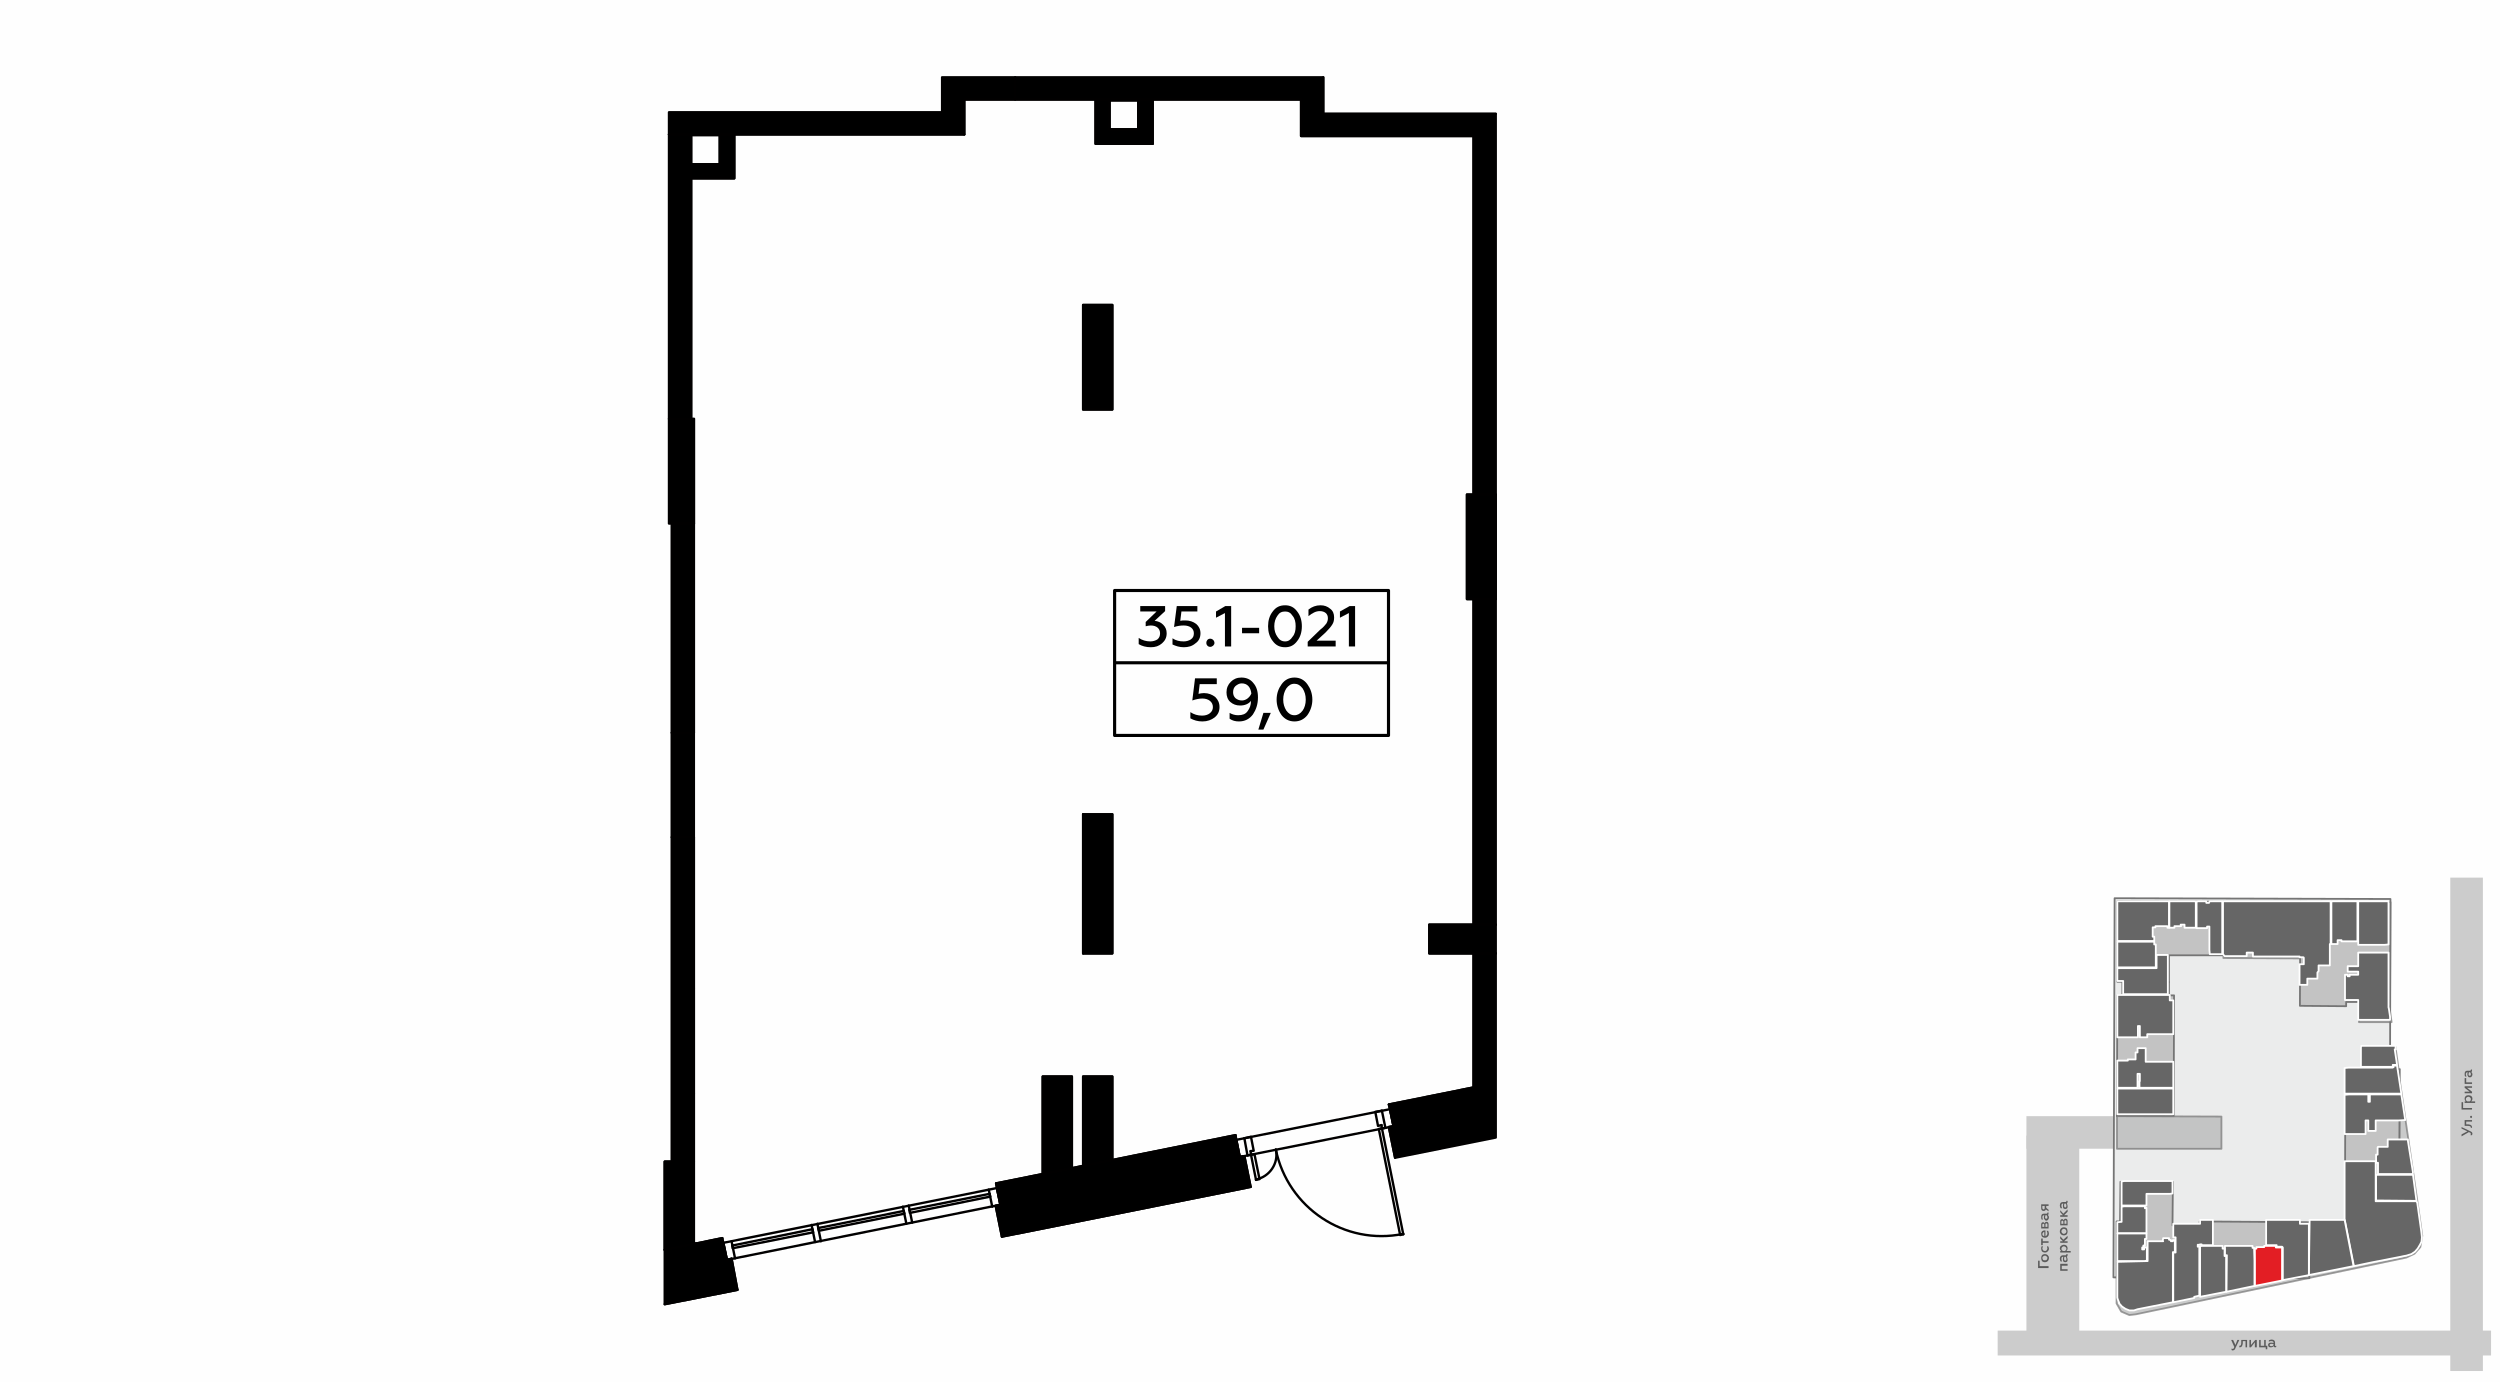 <?xml version="1.0" encoding="UTF-8"?>
<!DOCTYPE svg PUBLIC "-//W3C//DTD SVG 1.1//EN" "http://www.w3.org/Graphics/SVG/1.1/DTD/svg11.dtd">
<!-- Creator: CorelDRAW X8 -->
<svg xmlns="http://www.w3.org/2000/svg" xml:space="preserve" width="100%" height="100%" version="1.1" style="shape-rendering:geometricPrecision; text-rendering:geometricPrecision; image-rendering:optimizeQuality; fill-rule:evenodd; clip-rule:evenodd"
viewBox="0 0 6435 3556"
 xmlns:xlink="http://www.w3.org/1999/xlink">
 <defs>
  <style type="text/css">
   <![CDATA[
    .str1 {stroke:#757575;stroke-width:4.66;stroke-linecap:round;stroke-linejoin:round;stroke-opacity:0.702}
    .str9 {stroke:black;stroke-width:8.07;stroke-linecap:round;stroke-linejoin:round}
    .str8 {stroke:black;stroke-width:8.08;stroke-linecap:round;stroke-linejoin:round}
    .str5 {stroke:#010000;stroke-width:6.15;stroke-linecap:round;stroke-linejoin:round}
    .str4 {stroke:#010000;stroke-width:6.15;stroke-linecap:round;stroke-linejoin:round}
    .str6 {stroke:#010000;stroke-width:6.16;stroke-linecap:round;stroke-linejoin:round}
    .str3 {stroke:#010000;stroke-width:6.16;stroke-linecap:round;stroke-linejoin:round}
    .str7 {stroke:#010000;stroke-width:6.17;stroke-linecap:round;stroke-linejoin:round}
    .str0 {stroke:#757575;stroke-width:4.66;stroke-linecap:round;stroke-linejoin:round}
    .str2 {stroke:white;stroke-width:4.66;stroke-linecap:round;stroke-linejoin:round}
    .fil1 {fill:none}
    .fil9 {fill:none;fill-rule:nonzero}
    .fil0 {fill:#FEFEFE}
    .fil3 {fill:#EBECEC}
    .fil8 {fill:#E31E24}
    .fil4 {fill:#C3C3C3}
    .fil10 {fill:black}
    .fil7 {fill:#666666}
    .fil2 {fill:#CCCCCC}
    .fil6 {fill:#5B5B5B;fill-rule:nonzero}
    .fil11 {fill:black;fill-rule:nonzero}
    .fil5 {fill:#B2B3B3;fill-opacity:0.702}
   ]]>
  </style>
 </defs>
 <g id="Слой_x0020_1">
  <g id="_4311732912">
   <g>
    <rect class="fil0" width="6435" height="3556"/>
    <rect class="fil1" x="5142" y="2259" width="1270" height="1270"/>
    <rect class="fil2" x="5216" y="2873" width="232.94" height="83.82"/>
    <polygon class="fil3 str0" points="5443,2312 6153,2314 6152,2752 6169,2752 6176,3211 5944,3210 5944,3290 5440,3288 "/>
    <polygon class="fil4 str0" points="5661,3154 5592,3154 5593,3044 5593,3042 5458,3042 5457,3144 5448,3144 5448,3288 5661,3289 "/>
    <polygon class="fil5 str1" points="5724,2321 5921,2321 5920,2467 5723,2466 "/>
    <polygon class="fil5 str1" points="6078,2752 6078,2695 6166,2695 6174,2752 "/>
    <polygon class="fil5 str1" points="6072,2591 6072,2631 6156,2631 6152,2603 6152,2590 "/>
    <polygon class="fil5 str1" points="6177,2781 6226,3117 6235,3181 6230,3210 6215,3227 6194,3237 5498,3383 5481,3385 5460,3376 5448,3355 5448,3288 5944,3290 5944,3146 6036,3146 6036,3108 6175,3108 "/>
    <polygon class="fil4 str0" points="5463,2527 5583,2528 5583,2562 5596,2562 5595,2873 5449,2873 5450,2562 5463,2561 "/>
    <polygon class="fil4 str0" points="5463,2527 5450,2527 5450,2320 5724,2321 5723,2459 5583,2459 5583,2528 "/>
    <polygon class="fil4 str0" points="5921,2321 6153,2322 6152,2590 6072,2590 6072,2579 6039,2579 6039,2590 5920,2589 "/>
    <polygon class="fil4 str0" points="6037,2752 6177,2752 6175,3108 6036,3108 "/>
    <polygon class="fil4 str0" points="5662,3144 5944,3146 5944,3290 5661,3289 "/>
    <rect class="fil2" x="5142" y="3425" width="1270" height="64"/>
    <path class="fil6" d="M5747 3476c3,0 6,-2 7,-6l10 -21 -5 0 -5 13 -6 -13 -5 0 8 18c-1,4 -2,5 -4,5 -1,0 -2,0 -3,-1l0 4c1,1 2,1 3,1z"/>
    <path id="1" class="fil6" d="M5780 3452l0 16 4 0 0 -19 -15 0 0 6c0,7 -1,9 -4,9 0,0 -1,0 -1,0l0 4c0,0 1,0 1,0 4,0 6,-2 7,-6 1,-2 1,-4 1,-7l0 -3 7 0z"/>
    <polygon id="2" class="fil6" points="5794,3468 5804,3455 5804,3468 5809,3468 5809,3449 5805,3449 5794,3462 5794,3449 5790,3449 5790,3468 "/>
    <polygon id="3" class="fil6" points="5836,3473 5836,3464 5832,3464 5832,3449 5828,3449 5828,3464 5819,3464 5819,3449 5815,3449 5815,3468 5832,3468 5832,3473 "/>
    <path id="4" class="fil6" d="M5858 3465c-1,0 -2,-1 -2,-2l0 -7c0,-5 -3,-8 -9,-8 -2,0 -5,1 -7,2l0 4c2,-2 4,-2 6,-2 4,0 6,1 6,4l0 1c-2,-1 -4,-1 -6,-1 -2,0 -4,0 -5,1 -2,1 -3,3 -3,5 0,2 1,3 2,5 2,1 3,1 5,1 3,0 6,-1 7,-3 1,2 2,3 4,3 2,0 2,0 3,-1l0 -3c0,0 -1,1 -1,1zm-6 -3c-1,2 -3,3 -5,3 -3,0 -5,-1 -5,-3 0,-2 2,-3 5,-3 2,0 3,0 5,1l0 2z"/>
    <rect class="fil2" x="6307" y="2259" width="83.963" height="1270"/>
    <path class="fil6" d="M6364 2918c0,-3 -2,-5 -7,-7l-21 -10 0 4 15 7 -15 8 0 5 19 -11c2,1 3,2 4,2 0,1 1,2 1,3 0,1 -1,2 -1,3l4 0c0,-1 1,-2 1,-4z"/>
    <path id="1" class="fil6" d="M6348 2887l15 0 0 -4 -19 0 0 15 6 0c7,0 10,1 10,4 0,0 0,1 -1,1l4 0c0,-1 0,-1 0,-1 0,-4 -2,-6 -5,-7 -3,-1 -5,-1 -7,-1l-3 0 0 -7z"/>
    <path id="2" class="fil6" d="M6363 2875c0,-2 -1,-3 -2,-3 -2,0 -3,1 -3,3 0,1 1,3 3,3 1,0 2,-2 2,-3z"/>
    <polygon id="3" class="fil6" points="6363,2852 6340,2852 6340,2837 6336,2837 6336,2856 6363,2856 "/>
    <path id="4" class="fil6" d="M6344 2828c0,3 1,5 3,7l-3 0 0 4 27 0 0 -4 -10 0c2,-2 3,-4 3,-7 0,-3 -1,-5 -3,-7 -2,-1 -5,-2 -7,-2 -3,0 -6,1 -7,2 -2,2 -3,4 -3,7zm3 1c0,-2 1,-3 2,-4 1,-1 3,-2 5,-2 1,0 3,1 4,2 1,1 2,2 2,4 0,3 -1,5 -3,6l-6 0c-2,-1 -4,-3 -4,-6z"/>
    <polygon id="5" class="fil6" points="6363,2810 6350,2800 6363,2800 6363,2796 6344,2796 6344,2800 6357,2810 6344,2810 6344,2814 6363,2814 "/>
    <polygon id="6" class="fil6" points="6363,2786 6348,2786 6348,2775 6344,2775 6344,2790 6363,2790 "/>
    <path id="7" class="fil6" d="M6360 2754c0,1 -1,2 -2,2l-7 0c-5,0 -7,3 -7,8 0,3 0,5 1,7l4 0c-1,-2 -2,-4 -2,-6 0,-3 2,-5 4,-5l1 0c-1,1 -1,4 -1,6 0,2 1,4 2,5 1,2 2,2 4,2 2,0 4,0 5,-2 1,-1 2,-3 2,-5 0,-3 -1,-5 -3,-7 2,0 2,-2 2,-4 0,-1 0,-2 0,-2l-3 0c0,0 0,1 0,1zm-2 6c1,1 2,3 2,5 0,3 -1,4 -3,4 -2,0 -3,-1 -3,-4 0,-2 1,-4 1,-5l3 0z"/>
    <rect class="fil2" x="5216" y="2923" width="136" height="519"/>
    <polygon class="fil7 str2" points="5450,2802 5594,2802 5594,2868 5450,2868 "/>
    <polygon class="fil7 str2" points="5450,2730 5477,2730 5477,2727 5497,2727 5497,2709 5502,2709 5502,2698 5523,2698 5523,2733 5594,2733 5594,2800 5507,2800 5507,2783 5508,2783 5508,2764 5502,2764 5502,2800 5450,2800 "/>
    <polygon class="fil7 str2" points="5450,2561 5585,2561 5585,2575 5594,2575 5594,2662 5527,2662 5527,2670 5508,2670 5508,2641 5503,2641 5503,2670 5450,2670 "/>
    <polygon class="fil7 str2" points="5450,2492 5461,2492 5551,2492 5551,2458 5580,2458 5580,2559 5465,2559 5465,2525 5450,2525 "/>
    <polygon class="fil7 str2" points="5450,2424 5545,2424 5545,2431 5549,2431 5549,2490 5450,2490 "/>
    <polygon class="fil7 str2" points="5450,2320 5583,2320 5583,2388 5579,2388 5579,2384 5548,2384 5548,2387 5541,2387 5541,2411 5545,2411 5545,2422 5450,2422 "/>
    <polygon class="fil7 str2" points="5652,2321 5652,2388 5623,2388 5623,2380 5613,2380 5614,2384 5597,2384 5597,2388 5584,2388 5584,2320 5649,2320 "/>
    <polygon class="fil7 str2" points="5686,2323 5688,2320 5720,2320 5720,2456 5688,2456 5687,2445 5687,2385 5681,2385 5681,2389 5654,2389 5654,2322 5653,2321 5658,2320 5679,2320 5679,2324 5686,2324 "/>
    <polygon class="fil7 str2" points="5722,2320 5999,2320 5999,2430 5997,2430 5997,2485 5968,2485 5968,2500 5965,2503 5965,2519 5939,2519 5939,2535 5919,2535 5919,2482 5930,2482 5930,2465 5929,2464 5919,2464 5919,2462 5799,2462 5799,2452 5783,2452 5783,2461 5726,2461 5722,2456 "/>
    <polygon class="fil7 str2" points="6001,2321 6004,2320 6068,2320 6068,2327 6068,2423 6027,2423 6027,2420 6017,2420 6017,2430 6001,2430 "/>
    <polygon class="fil7 str2" points="6070,2320 6148,2320 6148,2323 6148,2431 6138,2432 6070,2432 6070,2326 "/>
    <polygon class="fil7 str2" points="6070,2452 6148,2452 6148,2593 6149,2597 6152,2617 6152,2625 6070,2625 6070,2617 6070,2574 6068,2574 6036,2574 6036,2509 6043,2509 6043,2513 6048,2513 6048,2509 6070,2509 6070,2501 6043,2501 6043,2487 6070,2487 "/>
    <polygon class="fil7 str2" points="6078,2692 6162,2692 6162,2690 6162,2689 6165,2689 6167,2701 6164,2701 6170,2741 6159,2741 6159,2746 6077,2746 6077,2696 "/>
    <polygon class="fil7 str2" points="6035,2749 6046,2748 6159,2748 6161,2746 6161,2747 6160,2743 6170,2743 6181,2815 6035,2815 6035,2750 "/>
    <polygon class="fil7 str2" points="6035,2918 6035,2818 6047,2817 6096,2817 6096,2836 6100,2836 6100,2817 6181,2817 6191,2883 6175,2884 6115,2884 6115,2911 6096,2911 6096,2884 6089,2884 6089,2919 6035,2919 "/>
    <polygon class="fil7 str2" points="6146,2933 6198,2933 6198,2937 6211,3018 6210,3022 6121,3022 6121,2993 6116,2993 6116,2972 6120,2972 6120,2953 6121,2952 6146,2952 "/>
    <polygon class="fil7 str2" points="6116,3024 6211,3024 6220,3091 6116,3090 "/>
    <polygon class="fil7 str2" points="6035,2989 6046,2989 6115,2989 6115,3092 6220,3092 6222,3096 6232,3167 6233,3175 6233,3175 6234,3185 6233,3196 6229,3204 6223,3214 6216,3222 6207,3228 6194,3232 6188,3233 6179,3235 6107,3249 6059,3259 6035,3138 "/>
    <polygon class="fil7 str2" points="5945,3140 6035,3140 6058,3259 5943,3282 "/>
    <polygon class="fil7 str2" points="5833,3140 5920,3140 5920,3150 5943,3150 5943,3282 5939,3283 5876,3295 5876,3211 5874,3209 5860,3209 5860,3205 5833,3205 5833,3204 "/>
    <polygon class="fil8 str2" points="5808,3210 5828,3210 5828,3207 5858,3207 5858,3211 5874,3211 5874,3296 5804,3310 5804,3309 5804,3214 5808,3214 "/>
    <polygon class="fil7 str2" points="5727,3207 5798,3207 5798,3212 5802,3212 5803,3245 5803,3310 5798,3311 5731,3325 5732,3231 5727,3231 "/>
    <polygon class="fil7 str2" points="5663,3208 5667,3207 5721,3207 5721,3214 5726,3214 5726,3233 5730,3233 5730,3325 5663,3338 5663,3207 "/>
    <path class="fil7 str2" d="M5594 3150l69 0 0 -2 0 -8 33 0 0 65 -29 0 0 -2 -4 0 -2 1 -4 0 0 5c0,1 0,0 0,-1l4 1 0 17 0 109 -13 3 0 3 -54 11 0 -128 6 0 0 -39 -6 0 0 -35z"/>
    <polygon class="fil7 str2" points="5528,3195 5568,3195 5567,3193 5568,3187 5583,3187 5583,3191 5588,3192 5588,3195 5593,3195 5593,3192 5598,3192 5598,3223 5593,3223 5593,3352 5502,3370 5493,3373 5481,3373 5471,3369 5462,3363 5454,3354 5455,3354 5451,3344 5450,3340 5450,3331 5450,3248 5528,3246 "/>
    <path class="fil7 str2" d="M5450 3175l0 0 75 0 0 14 -4 0 0 17 -4 0 0 4 -3 1 0 5 0 0 5 0 0 -5 7 0 0 34 -7 1 -69 0c0,-87 0,-87 0,0l0 -71z"/>
    <polygon class="fil7 str2" points="5461,3106 5468,3105 5521,3105 5521,3110 5525,3109 5525,3113 5525,3174 5450,3174 5450,3146 5461,3145 5461,3144 5461,3134 "/>
    <polygon class="fil7 str2" points="5461,3041 5468,3040 5592,3040 5592,3072 5585,3073 5525,3073 5525,3103 5461,3103 5461,3043 "/>
    <polygon class="fil5 str1" points="5449,2873 5718,2874 5718,2957 5449,2957 "/>
    <polygon class="fil6" points="5273,3259 5250,3259 5250,3245 5246,3245 5246,3264 5273,3264 "/>
    <path id="1" class="fil6" d="M5270 3238c0,2 -1,3 -2,5 -1,1 -3,1 -4,1 -2,0 -4,0 -5,-1 -1,-2 -2,-3 -2,-5 0,-2 1,-3 2,-4 1,-1 3,-2 5,-2 1,0 3,1 4,2 1,1 2,2 2,4zm4 0c0,-3 -1,-5 -3,-7 -2,-2 -5,-3 -7,-3 -3,0 -6,1 -8,3 -1,2 -2,4 -2,7 0,3 1,6 2,8 2,2 5,3 8,3 2,0 5,-1 7,-3 2,-2 3,-5 3,-8z"/>
    <path id="2" class="fil6" d="M5274 3214c0,-2 -1,-4 -2,-6l-3 0c0,2 1,4 1,6 0,1 -1,3 -2,4 -1,2 -3,2 -4,2 -2,0 -4,0 -5,-2 -1,-1 -2,-3 -2,-4 0,-2 1,-4 2,-6l-4 0c-1,2 -1,4 -1,6 0,3 1,5 2,7 2,2 5,3 8,3 3,0 5,-1 7,-3 2,-2 3,-4 3,-7z"/>
    <polygon id="3" class="fil6" points="5273,3195 5258,3195 5258,3188 5254,3188 5254,3205 5258,3205 5258,3199 5273,3199 "/>
    <path id="4" class="fil6" d="M5264 3186c3,0 5,-1 7,-3 2,-2 3,-5 3,-7 0,-3 -1,-6 -2,-8l-4 0c1,2 2,4 2,7 0,3 -2,6 -5,7l0 -15 -1 0c-4,0 -7,1 -9,4 -1,2 -1,3 -1,5 0,3 1,5 2,7 2,2 5,3 8,3zm-2 -4c-3,-1 -5,-2 -5,-6 0,-1 1,-2 2,-3 0,-1 1,-2 3,-2l0 11z"/>
    <path id="5" class="fil6" d="M5273 3151c0,-4 -2,-6 -5,-6 -3,0 -4,1 -5,4 -1,-2 -2,-3 -4,-3 -3,0 -5,2 -5,6l0 10 19 0 0 -11zm-8 7l0 -6c0,-2 1,-3 2,-3 2,0 3,1 3,3l0 6 -5 0zm-8 0l0 -5c0,-2 1,-3 3,-3 1,0 2,1 2,3l0 5 -5 0z"/>
    <path id="6" class="fil6" d="M5270 3122c0,1 -1,2 -2,2l-7 0c-5,0 -7,3 -7,8 0,3 0,5 1,7l4 0c-1,-1 -2,-3 -2,-6 0,-3 2,-5 4,-5l1 0c-1,2 -1,4 -1,6 0,2 0,4 2,5 1,2 2,3 4,3 2,0 4,-1 5,-3 1,-1 2,-3 2,-5 0,-3 -1,-5 -3,-7 2,0 2,-2 2,-4 0,-1 0,-2 0,-2l-3 0c0,0 0,1 0,1zm-2 6c1,1 2,3 2,5 0,3 -1,4 -3,4 -2,0 -3,-1 -3,-4 0,-2 1,-4 1,-5l3 0z"/>
    <path id="7" class="fil6" d="M5273 3114l-6 -5 0 -5 6 0 0 -4 -19 0 0 10c0,5 3,7 6,7 3,0 5,-1 6,-4l7 5 0 -4zm-10 -5c0,3 -1,4 -3,4 -1,0 -3,-1 -3,-4l0 -5 6 0 0 5z"/>
    <polygon id="8" class="fil6" points="5322,3267 5307,3267 5307,3258 5322,3258 5322,3253 5303,3253 5303,3271 5322,3271 "/>
    <path id="9" class="fil6" d="M5319 3230c0,0 -1,1 -2,1l-7 0c-5,0 -8,4 -8,9 0,3 1,5 2,7l4 0c-1,-2 -2,-4 -2,-6 0,-4 1,-6 4,-6l1 0c-1,2 -1,4 -1,6 0,3 0,4 1,6 1,1 3,2 5,2 2,0 4,-1 5,-2 1,-1 1,-3 1,-5 0,-3 -1,-5 -2,-7 1,-1 2,-2 2,-4 0,-1 0,-2 0,-3l-4 0c1,1 1,1 1,2zm-2 5c1,1 2,4 2,6 0,2 -1,4 -3,4 -2,0 -3,-2 -3,-5 0,-1 0,-3 1,-5l3 0z"/>
    <path id="10" class="fil6" d="M5302 3213c0,3 1,5 4,7l-3 0 0 4 27 0 0 -4 -11 0c2,-2 3,-4 3,-7 0,-2 -1,-5 -2,-6 -2,-2 -5,-3 -8,-3 -2,0 -5,1 -7,3 -2,1 -3,4 -3,6zm4 1c0,-1 1,-3 2,-4 1,-1 3,-2 4,-2 2,0 4,1 5,2 1,1 2,3 2,4 0,3 -2,5 -4,6l-5 0c-2,-1 -4,-3 -4,-6z"/>
    <polygon id="11" class="fil6" points="5322,3195 5313,3195 5322,3187 5322,3181 5311,3191 5303,3182 5303,3188 5310,3195 5303,3195 5303,3199 5322,3199 "/>
    <path id="12" class="fil6" d="M5319 3170c0,1 -1,3 -2,4 -1,1 -3,2 -5,2 -1,0 -3,-1 -4,-2 -1,-1 -2,-3 -2,-4 0,-2 1,-4 2,-5 1,-1 3,-2 4,-2 2,0 4,1 5,2 1,1 2,3 2,5zm3 0c0,-3 -1,-6 -2,-8 -2,-2 -5,-3 -8,-3 -2,0 -5,1 -7,3 -2,2 -3,5 -3,8 0,3 1,5 3,7 2,2 5,3 7,3 3,0 6,-1 8,-3 1,-2 2,-4 2,-7z"/>
    <path id="13" class="fil6" d="M5322 3143c0,-4 -2,-6 -5,-6 -3,0 -4,1 -5,4 -1,-2 -2,-3 -4,-3 -3,0 -5,2 -5,6l0 10 19 0 0 -11zm-8 7l0 -6c0,-2 1,-3 2,-3 2,0 3,1 3,3l0 6 -5 0zm-8 0l0 -5c0,-2 1,-3 2,-3 2,0 3,1 3,3l0 5 -5 0z"/>
    <polygon id="14" class="fil6" points="5322,3128 5313,3128 5322,3119 5322,3113 5311,3124 5303,3115 5303,3120 5310,3128 5303,3128 5303,3132 5322,3132 "/>
    <path id="15" class="fil6" d="M5319 3092c0,1 -1,2 -2,2l-7 0c-5,0 -8,3 -8,9 0,2 1,5 2,7l4 0c-1,-2 -2,-4 -2,-6 0,-4 1,-6 4,-6l1 0c-1,2 -1,4 -1,6 0,2 0,4 1,6 1,1 3,2 5,2 2,0 4,-1 5,-2 1,-2 1,-3 1,-5 0,-3 -1,-6 -2,-7 1,-1 2,-2 2,-4 0,-1 0,-2 0,-3l-4 0c1,0 1,1 1,1zm-2 6c1,1 2,3 2,5 0,3 -1,5 -3,5 -2,0 -3,-2 -3,-5 0,-2 0,-3 1,-5l3 0z"/>
   </g>
   <g>
    <line class="fil9 str3" x1="1781" y1="3203" x2="1859" y2= "3187" />
    <line class="fil9 str3" x1="3793" y1="2799" x2="3575" y2= "2843" />
    <line class="fil9 str3" x1="2564" y1="3046" x2="3180" y2= "2922" />
    <line class="fil9 str3" x1="1859" y1="3187" x2="1871" y2= "3243" />
    <line class="fil9 str3" x1="2564" y1="3046" x2="2575" y2= "3101" />
    <line class="fil9 str3" x1="3180" y1="2922" x2="3191" y2= "2978" />
    <line class="fil9 str3" x1="3575" y1="2843" x2="3587" y2= "2899" />
    <line class="fil9 str4" x1="1794" y1="3200" x2="1711" y2= "3217" />
    <line class="fil9 str3" x1="1786" y1="1348" x2="1786" y2= "1886" />
    <line class="fil9 str3" x1="1779" y1="423" x2="1779" y2= "1078" />
    <line class="fil9 str4" x1="1786" y1="2814" x2="1786" y2= "2990" />
    <line class="fil9 str4" x1="3406" y1="293" x2="3850" y2= "293" />
    <polyline class="fil9 str3" points="3793,1273 3793,350 3349,350 3349,256 "/>
    <line class="fil9 str3" x1="3793" y1="2380" x2="3793" y2= "1542" />
    <line class="fil9 str3" x1="3793" y1="2799" x2="3793" y2= "2454" />
    <polyline class="fil9 str3" points="2856,333 2930,333 2930,256 "/>
    <line class="fil9 str3" x1="2967" y1="256" x2="2967" y2= "370" />
    <line class="fil9 str3" x1="2856" y1="256" x2="2856" y2= "259" />
    <polyline class="fil9 str3" points="2967,370 2820,370 2820,256 "/>
    <polyline class="fil9 str3" points="1779,423 1853,423 1853,346 "/>
    <polyline class="fil9 str3" points="1890,346 1890,459 1779,459 "/>
    <line class="fil9 str3" x1="2482" y1="346" x2="1722" y2= "346" />
    <line class="fil9 str3" x1="3349" y1="256" x2="2482" y2= "256" />
    <line class="fil9 str3" x1="2482" y1="256" x2="2482" y2= "346" />
    <line class="fil9 str3" x1="1871" y1="3243" x2="1883" y2= "3240" />
    <line class="fil9 str3" x1="2563" y1="3104" x2="2575" y2= "3101" />
    <line class="fil9 str3" x1="3191" y1="2978" x2="3203" y2= "2976" />
    <line class="fil9 str3" x1="3575" y1="2901" x2="3587" y2= "2899" />
    <line class="fil9 str3" x1="3406" y1="199" x2="3406" y2= "293" />
    <line class="fil9 str4" x1="1786" y1="2155" x2="1786" y2= "2544" />
    <line class="fil9 str3" x1="3575" y1="2901" x2="3591" y2= "2980" />
    <line class="fil9 str3" x1="3203" y1="2976" x2="3219" y2= "3055" />
    <line class="fil9 str4" x1="1711" y1="3357" x2="1898" y2= "3320" />
    <line class="fil9 str3" x1="2579" y1="3183" x2="3219" y2= "3055" />
    <line class="fil9 str3" x1="1883" y1="3240" x2="1898" y2= "3320" />
    <line class="fil9 str3" x1="2563" y1="3104" x2="2579" y2= "3183" />
    <line class="fil9 str3" x1="2341" y1="3114" x2="2547" y2= "3073" />
    <polyline class="fil9 str3" points="2547,3073 2549,3080 2342,3122 2341,3114 "/>
    <line class="fil9 str3" x1="1862" y1="3199" x2="2566" y2= "3058" />
    <line class="fil9 str3" x1="1883" y1="3195" x2="1892" y2= "3239" />
    <polyline class="fil9 str3" points="2575,3101 1871,3243 1862,3199 "/>
    <line class="fil9 str3" x1="3219" y1="2963" x2="3220" y2= "2972" />
    <line class="fil9 str3" x1="3211" y1="2974" x2="3229" y2= "2971" />
    <polyline class="fil9 str3" points="3219,2963 3227,2962 3220,2926 3203,2930 "/>
    <polyline class="fil9 str3" points="3233,3037 3242,3035 3229,2971 "/>
    <line class="fil9 str3" x1="3220" y1="2972" x2="3233" y2= "3037" />
    <path class="fil9 str3" d="M3233 3036c35,-7 59,-42 51,-77"/>
    <line class="fil9 str3" x1="3556" y1="2896" x2="3557" y2= "2904" />
    <polyline class="fil9 str3" points="3556,2896 3547,2898 3540,2862 3557,2859 "/>
    <polyline class="fil9 str3" points="3612,3177 3604,3179 3549,2906 3566,2903 "/>
    <line class="fil9 str3" x1="3557" y1="2904" x2="3612" y2= "3177" />
    <path class="fil9 str3" d="M3284 2959c31,150 177,248 328,217"/>
    <line class="fil9 str3" x1="3182" y1="2934" x2="3578" y2= "2855" />
    <line class="fil9 str3" x1="3203" y1="2930" x2="3211" y2= "2974" />
    <polyline class="fil9 str3" points="3587,2899 3191,2978 3182,2934 "/>
    <line class="fil9 str3" x1="1885" y1="3206" x2="2091" y2= "3164" />
    <polyline class="fil9 str3" points="2091,3164 2093,3172 1886,3213 1885,3206 "/>
    <line class="fil9 str3" x1="2104" y1="3150" x2="2113" y2= "3195" />
    <line class="fil9 str3" x1="2089" y1="3153" x2="2098" y2= "3197" />
    <line class="fil9 str3" x1="2106" y1="3161" x2="2326" y2= "3117" />
    <polyline class="fil9 str3" points="2326,3117 2328,3124 2108,3168 2106,3161 "/>
    <line class="fil9 str3" x1="2339" y1="3103" x2="2348" y2= "3147" />
    <line class="fil9 str3" x1="2324" y1="3106" x2="2333" y2= "3150" />
    <line class="fil9 str3" x1="2545" y1="3062" x2="2554" y2= "3106" />
    <line class="fil9 str3" x1="2566" y1="3058" x2="2575" y2= "3101" />
    <line class="fil9 str3" x1="3557" y1="2859" x2="3566" y2= "2903" />
    <line class="fil9 str3" x1="3578" y1="2855" x2="3587" y2= "2899" />
    <line class="fil9 str4" x1="1786" y1="2814" x2="1786" y2= "2544" />
    <path class="fil9 str4" d="M1729 2990l-18 0 0 227m75 -15l0 -212"/>
    <path class="fil9 str4" d="M2759 2771l-75 0 0 251m75 -15l0 -236"/>
    <polyline class="fil9 str4" points="1779,423 1853,423 1853,348 1779,348 1779,423 "/>
    <polyline class="fil9 str4" points="2856,333 2930,333 2930,259 2856,259 2856,333 "/>
    <line class="fil9 str3" x1="2788" y1="2096" x2="2788" y2= "2454" />
    <polyline class="fil9 str3" points="2788,2454 2863,2454 2863,2096 2788,2096 "/>
    <path class="fil9 str4" d="M2863 2771l-75 0 0 230m75 -15l0 -215"/>
    <polyline class="fil9 str3" points="2863,785 2788,785 2788,1054 2863,1054 2863,785 "/>
    <polyline class="fil9 str3" points="3850,1273 3776,1273 3776,1542 3850,1542 3850,1273 "/>
    <path class="fil9 str4" d="M3679 2380l0 74 171 0m0 -74l-171 0"/>
    <polygon class="fil10 str5" points="1722,346 1779,346 1853,346 1890,346 2482,346 2482,256 2613,256 2613,199 2557,199 2425,199 2425,235 2425,289 2286,289 2250,289 1955,289 1919,289 1722,289 "/>
    <polygon class="fil10 str5" points="1722,399 1722,1078 1779,1078 1779,459 1779,423 1779,348 1779,346 1722,346 1722,364 "/>
    <polygon class="fil10 str5" points="1853,423 1779,423 1779,459 1890,459 1890,346 1853,346 1853,348 "/>
    <polygon class="fil10 str5" points="3850,293 3842,293 3805,293 3406,293 3406,199 2613,199 2613,256 2820,256 2856,256 2930,256 2967,256 3349,256 3349,350 3793,350 3793,1273 3850,1273 "/>
    <polygon class="fil10 str5" points="2820,256 2820,370 2967,370 2967,256 2930,256 2930,259 2930,333 2856,333 2856,259 2856,256 "/>
    <polygon class="fil10 str5" points="2788,785 2788,1054 2863,1054 2863,785 "/>
    <polygon class="fil10 str5" points="2788,2096 2788,2454 2863,2454 2863,2096 "/>
    <polygon class="fil10 str5" points="2684,2771 2684,3022 2759,3007 2759,2771 "/>
    <polygon class="fil10 str5" points="2788,2771 2788,3001 2863,2986 2863,2771 "/>
    <polygon class="fil10 str5" points="3793,2454 3793,2799 3575,2843 3578,2855 3578,2855 3587,2899 3575,2901 3591,2980 3850,2928 3850,2454 "/>
    <polygon class="fil10 str5" points="3850,2380 3793,2380 3679,2380 3679,2454 3793,2454 3850,2454 "/>
    <polygon class="fil10 str5" points="3793,1542 3793,2380 3850,2380 3850,1542 "/>
    <polygon class="fil10 str5" points="3776,1273 3776,1542 3793,1542 3850,1542 3850,1273 3793,1273 "/>
    <polygon class="fil10 str5" points="2566,3058 2575,3101 2563,3104 2579,3183 3219,3055 3203,2976 3191,2978 3182,2934 3182,2934 3180,2922 2863,2986 2788,3001 2759,3007 2684,3022 2564,3046 2566,3058 "/>
    <polygon class="fil10 str5" points="1711,3217 1711,3357 1898,3320 1883,3240 1871,3243 1859,3187 1786,3202 1781,3203 "/>
    <path class="fil10 str5" d="M1711 2990l0 227 70 -14 5 -1 0 -212c0,-278 0,-556 0,-835l-57 0c0,298 0,552 0,835l-18 0z"/>
    <polygon class="fil10 str6" points="1729,1886 1729,2155 1743,2155 1786,2155 1786,1886 1743,1886 "/>
    <polygon class="fil10 str5" points="1729,1348 1729,1886 1786,1886 1786,1348 "/>
    <rect class="fil10 str7" x="1722" y="1078" width="64.374" height="269.544"/>
    <g>
     <rect class="fil1 str8" x="2869" y="1520" width="705" height="373"/>
     <path class="fil11" d="M2962 1666c12,0 21,-3 29,-10 8,-7 12,-15 12,-26 0,-9 -3,-16 -9,-22 -6,-6 -13,-9 -22,-10l27 -25 0 -13 -64 0 0 14 42 0 -28 27 0 11c4,-1 9,-2 13,-2 15,0 24,8 24,20 0,7 -2,12 -7,16 -5,3 -11,5 -18,5 -11,0 -21,-3 -30,-9l0 16c8,5 19,8 31,8z"/>
     <path id="1" class="fil11" d="M3047 1666c12,0 22,-3 30,-10 9,-6 13,-15 13,-26 0,-10 -4,-18 -11,-24 -8,-6 -17,-9 -28,-9 -5,0 -9,0 -13,1l3 -24 41 0 0 -14 -53 0 -7 54c9,-3 17,-4 25,-4 16,0 26,8 26,20 0,7 -2,12 -8,16 -5,3 -11,5 -18,5 -11,0 -20,-2 -29,-8l0 16c9,4 18,7 29,7z"/>
     <path id="2" class="fil11" d="M3115 1665c6,0 11,-5 11,-10 0,-6 -5,-11 -11,-11 -6,0 -10,5 -10,11 0,5 4,10 10,10z"/>
     <polygon id="3" class="fil11" points="3169,1664 3169,1560 3154,1560 3130,1574 3130,1590 3153,1578 3153,1664 "/>
     <polygon id="4" class="fil11" points="3241,1630 3241,1616 3197,1616 3197,1630 "/>
     <path id="5" class="fil11" d="M3308 1666c13,0 23,-5 31,-16 8,-10 12,-23 12,-38 0,-15 -4,-28 -12,-38 -8,-11 -18,-16 -31,-16 -14,0 -24,5 -32,16 -8,10 -12,23 -12,38 0,15 4,28 12,38 8,11 18,16 32,16zm0 -15c-9,0 -15,-4 -20,-12 -5,-7 -8,-16 -8,-27 0,-11 3,-20 8,-27 5,-8 11,-11 20,-11 8,0 14,3 19,11 6,7 8,16 8,27 0,11 -2,20 -8,27 -5,8 -11,12 -19,12z"/>
     <path id="6" class="fil11" d="M3438 1664l0 -15 -49 0 23 -21c8,-8 14,-15 17,-20 4,-6 5,-12 5,-19 0,-9 -3,-17 -10,-22 -7,-6 -15,-9 -25,-9 -12,0 -22,4 -31,11l0 17c10,-8 19,-13 29,-13 13,0 21,7 21,18 0,5 -1,9 -4,14 -3,4 -8,10 -16,16l-32 31 0 12 72 0z"/>
     <polygon id="7" class="fil11" points="3488,1664 3488,1560 3474,1560 3449,1574 3449,1590 3472,1578 3472,1664 "/>
     <line class="fil1 str9" x1="2872" y1="1706" x2="3571" y2= "1706" />
     <path class="fil11" d="M3095 1857c13,0 23,-4 31,-10 9,-7 13,-16 13,-27 0,-11 -4,-19 -11,-26 -8,-6 -17,-10 -29,-10 -5,0 -10,1 -14,2l3 -25 44 0 0 -15 -56 0 -7 57c9,-3 17,-5 26,-5 16,0 27,9 27,22 0,7 -3,12 -8,16 -5,4 -12,6 -20,6 -11,0 -21,-3 -30,-9l0 16c9,5 19,8 31,8z"/>
     <path id="1" class="fil11" d="M3195 1744c-11,0 -20,4 -27,11 -7,7 -11,16 -11,27 0,10 3,19 10,25 7,6 15,9 25,9 12,0 22,-4 28,-12 0,11 -3,19 -9,27 -5,7 -13,10 -24,10 -8,0 -15,-2 -22,-6l0 15c7,5 15,7 24,7 15,0 27,-6 36,-18 8,-12 13,-26 13,-44 0,-16 -4,-28 -12,-37 -7,-9 -17,-14 -31,-14zm1 15c15,0 23,10 25,26 -2,5 -5,9 -10,13 -4,3 -9,5 -14,5 -7,0 -12,-2 -17,-6 -4,-4 -6,-9 -6,-15 0,-7 2,-12 6,-16 5,-4 10,-7 16,-7z"/>
     <polygon id="2" class="fil11" points="3252,1878 3271,1835 3252,1835 3239,1878 "/>
     <path id="3" class="fil11" d="M3332 1857c14,0 25,-6 33,-16 8,-11 13,-25 13,-40 0,-16 -5,-29 -13,-40 -8,-11 -19,-17 -33,-17 -14,0 -25,6 -33,17 -8,11 -13,24 -13,40 0,15 5,29 13,40 8,10 19,16 33,16zm0 -16c-9,0 -15,-4 -21,-12 -5,-8 -8,-17 -8,-28 0,-12 3,-21 8,-29 6,-8 12,-12 21,-12 8,0 15,4 21,12 5,8 8,17 8,29 0,11 -3,21 -8,28 -6,8 -13,12 -21,12z"/>
    </g>
   </g>
  </g>
 </g>
</svg>
